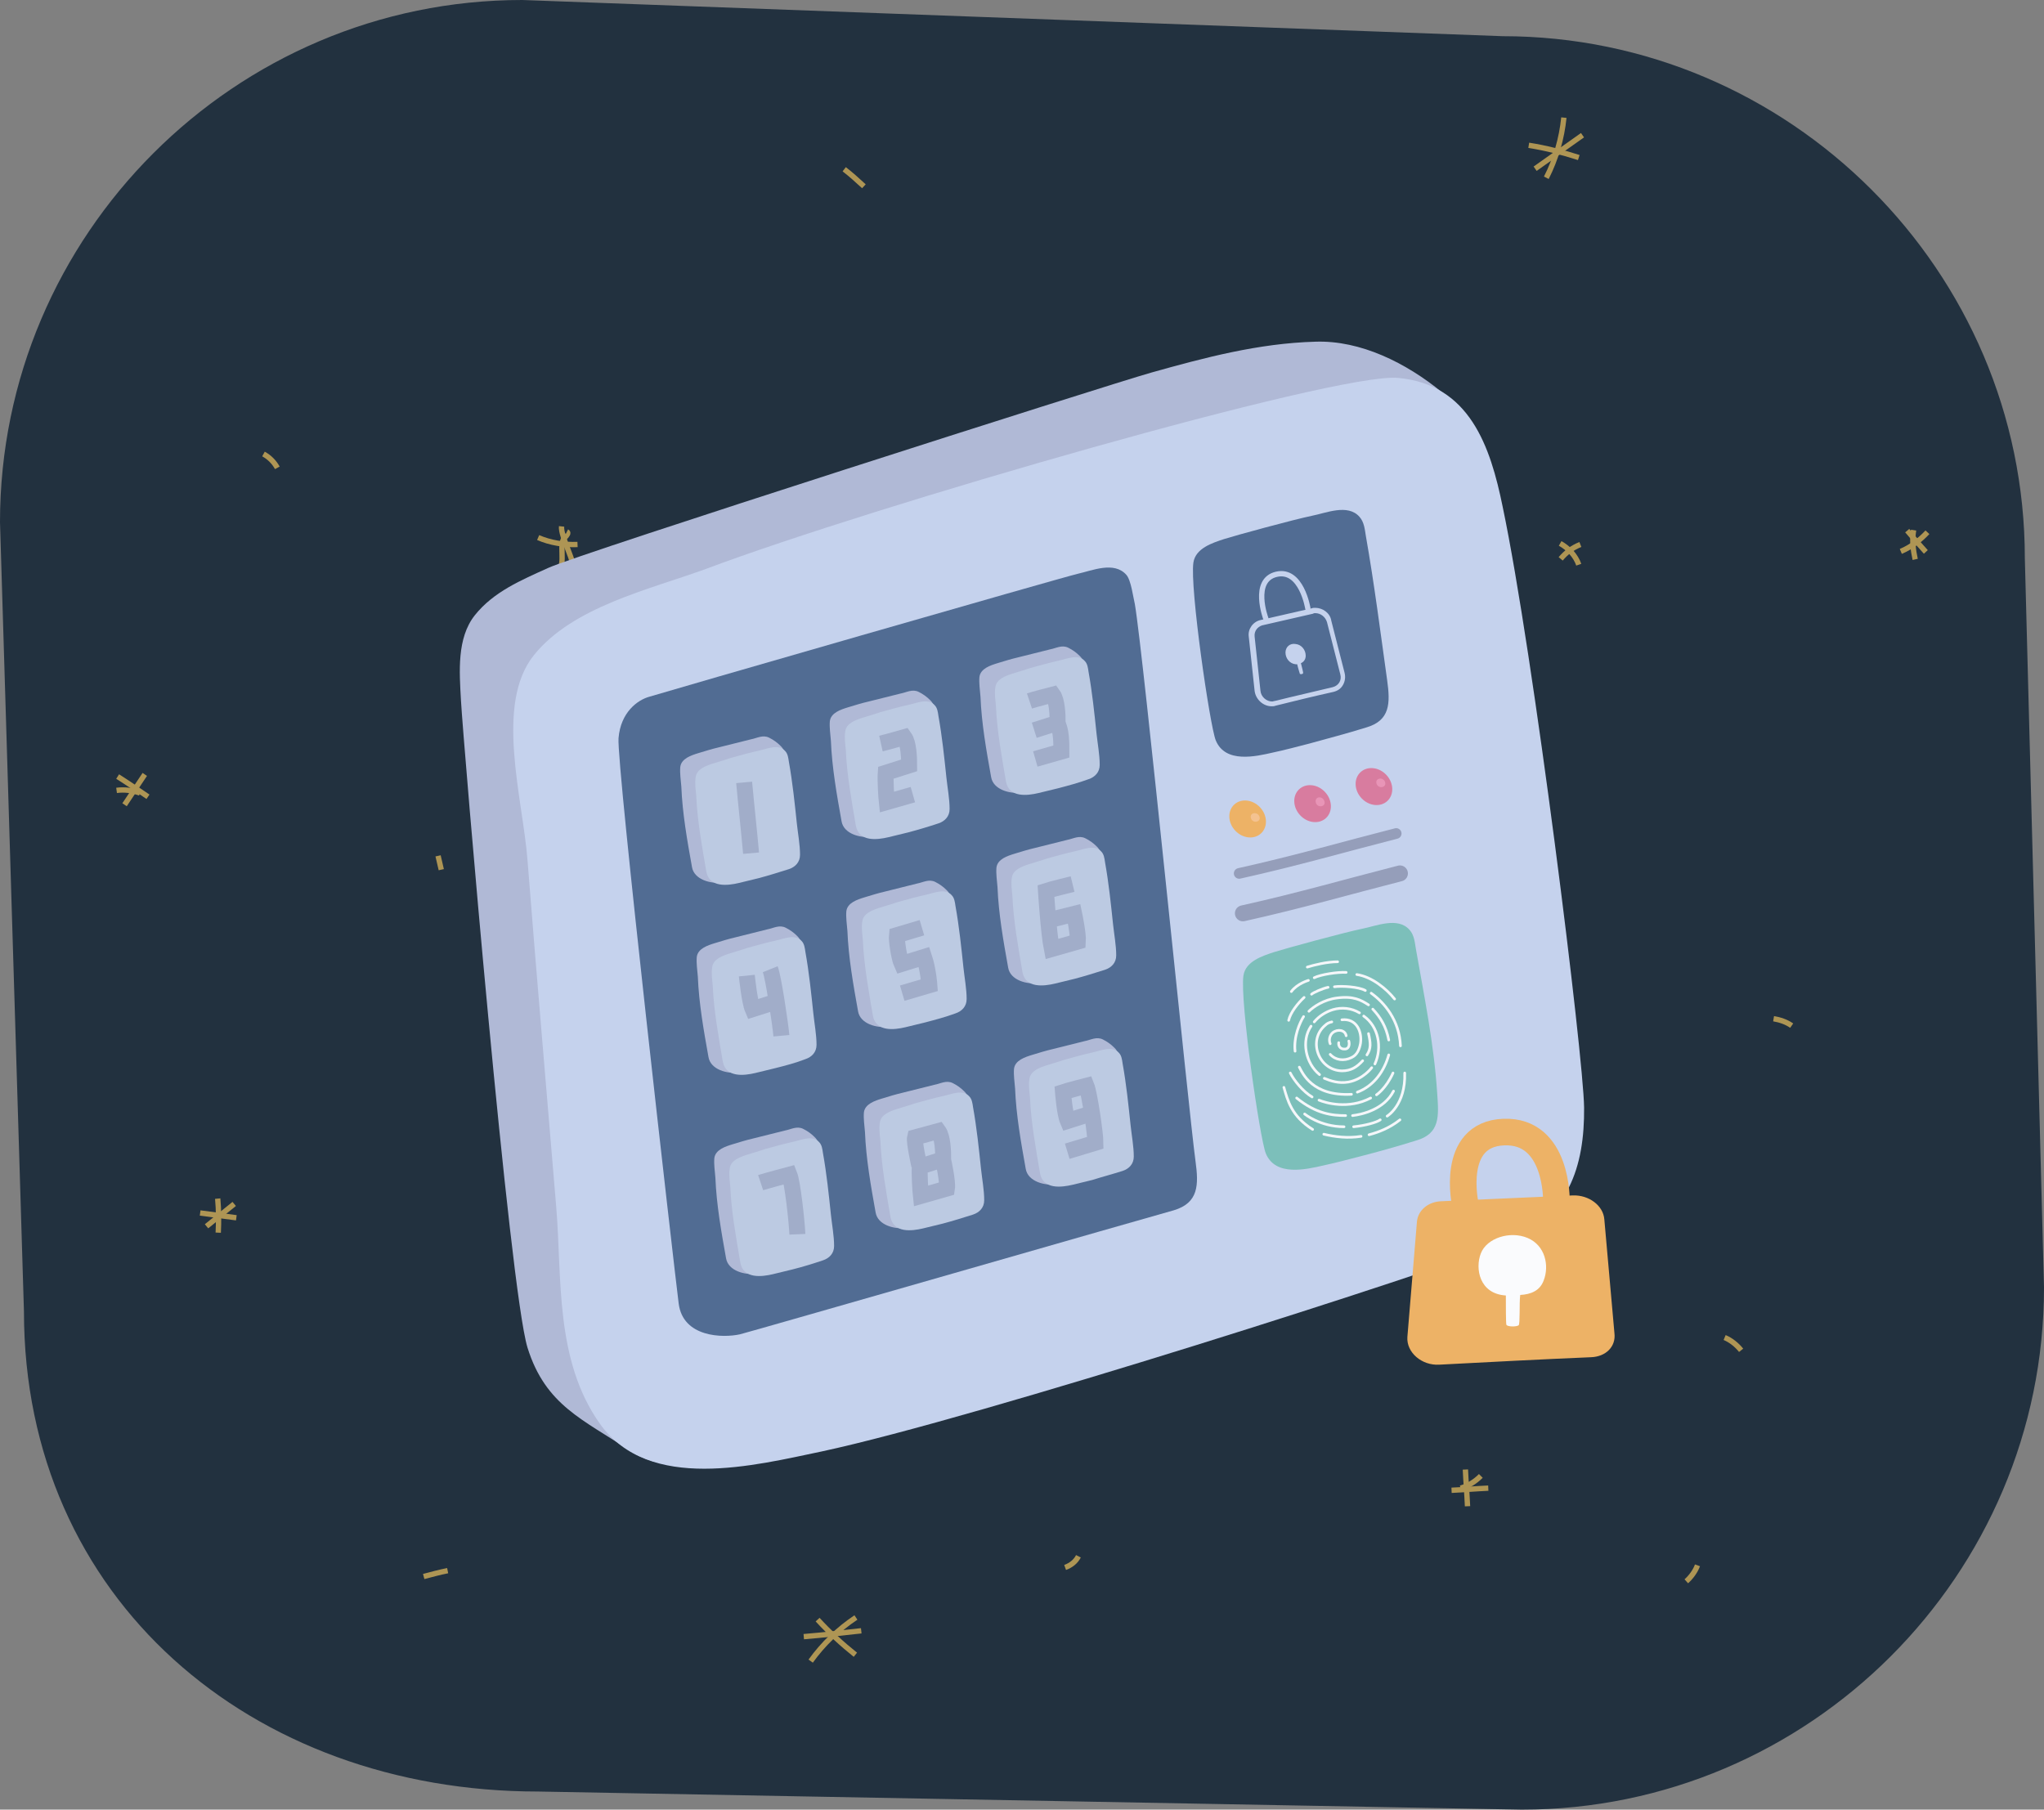 <svg enable-background="new 0 0 384 340" viewBox="0 0 384 340" xmlns="http://www.w3.org/2000/svg" xmlns:xlink="http://www.w3.org/1999/xlink"><rect x="0" y="0" width="384" height="340" fill="#808080" stroke="none"/><defs><clipPath id="a"><use xlink:href="#c"/></clipPath><clipPath id="b"><use xlink:href="#d"/></clipPath><path id="c" d="m285.9 340-184.8-3.4c-53.9 0-96.6-36.2-96.6-90.2l-4.5-148.3c0-54 44.1-98.1 98.1-98.1l184.2 6.8c53.9 0 98.1 44.1 98.1 98.1l3.6 137c0 54-44.1 98.1-98.1 98.1z"/><path id="d" d="m255.4 217.3c-2.3.6-4.6 1.2-6.9 1.7-3.1.7-8.9 2.1-10.7-2.3-1.1-2.7-4.9-28.8-4.2-33.4.4-2.7 3.6-3.7 5.7-4.4 2.2-.7 13.2-3.7 16.6-4.4 2.6-.5 6.7-2.3 8.9.2.9 1 1 2.4 1.2 3.6 1.6 9.1 3.4 17.9 4 27.1.3 4.3.6 7.6-4 8.9-3.5 1.1-7.1 2.1-10.6 3z"/></defs><use fill="#22313f" xlink:href="#c"/><g clip-path="url(#a)" fill="none" stroke="#ae9554" stroke-miterlimit="10"><path d="m290.5 33.4c1.8-3.5 2.9-7.4 3.3-11.3"/><path d="m296.6 29.6c-3.1-1-6.2-1.8-9.4-2.3"/><path d="m288.4 31.7c3-2.1 5.9-4.2 8.9-6.3"/><path d="m160.8 303.9c-3.3 2.2-6.2 5-8.5 8.2"/><path d="m153.6 304.3c2.2 2.4 4.6 4.6 7.1 6.6"/><path d="m161.8 306.4c-3.6.4-7.2.8-10.8 1.1"/><path d="m41 231.6c.1-2.1.1-4.2-.1-6.4"/><path d="m44.4 228.8c-2.3-.3-4.5-.6-6.8-.9"/><path d="m38.8 230.4c1.7-1.4 3.5-2.8 5.2-4.2"/><path d="m214.5 76.1c2.6.5 5.3 1 7.9 1.4"/><path d="m216.6 81c1.3-2.3 2.2-4.9 2.7-7.5"/><path d="m216.2 74.4c1.6 2 3.1 4.1 4.4 6.3"/><path d="m82.9 163.4c-.2-.9-.4-1.7-.6-2.6"/><path d="m162.3 35c-1.2-1.1-2.4-2.2-3.7-3.2"/><path d="m200.1 294.5c1.1-.4 2-1.1 2.5-2.1"/><path d="m327.1 253.7c-.8-1-1.9-1.9-3.1-2.4"/><path d="m79.6 296.2c1.5-.4 3-.8 4.5-1.1"/><path d="m52.1 87.9c-.6-1.1-1.5-2-2.6-2.6"/><path d="m336.6 192.7c-1-.7-2.2-1.1-3.4-1.3"/><path d="m316.8 297.1c.9-.8 1.7-1.9 2.1-3"/><path d="m27.8 149.7c-1.9-1.3-3.8-2.6-5.7-3.8"/><path d="m23.4 151.2c1.3-1.9 2.5-3.8 3.8-5.7"/><path d="m21.9 148.5c1.5-.2 3 0 4.4.5"/><path d="m272.7 280c2.3-.1 4.6-.3 6.9-.4"/><path d="m275.3 276.1c.1 2.3.3 4.6.4 6.9"/><path d="m278.2 277.3c-1.1 1.1-2.4 1.9-3.8 2.3"/><path d="m274.7 154c.6-1 1.8-1.7 3-1.9"/><path d="m296.6 106.1c-.6-1.7-1.9-3.1-3.5-4"/><path d="m293.2 105c1-1.2 2.2-2.1 3.7-2.7"/><path d="m361.8 103.7c-1.2-1.3-2.3-2.6-3.5-4"/><path d="m362.1 100c-1.4 1.5-3.1 2.8-5 3.6"/><path d="m359.8 105.1c-.4-1.8-.6-3.6-.3-5.5"/><path d="m107.9 107.6c.2-1.9-2.6-6.8-2.4-8.7"/><path d="m101.1 101c2.3 1 4.9 1.4 7.4 1.3"/><path d="m104.9 107.1c1.5-1.1-.1-5.2 1.3-6.2.3-.3.7-.8.3-1"/></g><g clip-path="url(#a)"><path d="m286 137.1c2.1 15.8 4.1 31.5 6.1 47.3 1.7 13.5 5.3 34.7-7.7 42.8-5.3 3.3-11.6 5.8-17.5 8.2-35.8 15.2-74 24.8-112 34.4-9.4 2.4-26.6 9.4-36.5 2.8-8.8-5.9-15.9-8.5-19.3-19.4-3.4-11.1-12.1-114.2-12.5-121.6-.3-5.4-.8-11.7 2.6-16 3.5-4.4 8.7-6.6 13.8-8.9 5.6-2.6 104.8-34.3 113.3-36.7 10-2.8 20.1-5.5 30.8-5.8 8.5-.3 17.1 4 23.8 9.5 6.7 5.6 8 15 9.3 22.9 2.1 13.5 4 27 5.8 40.5z" fill="#b0b9d6"/><path d="m297.6 208.1c.1 11-2.9 20.7-14.7 25.4-13.8 5.5-99.1 32.9-128.5 39.2-12.5 2.6-32.5 7.8-41.7-5.2-8.5-12-7.1-27.4-8.2-40.7-1.8-21.7-3.7-43.5-5.4-65.2-.9-11.6-6.2-29.3 1.2-38.5 7.3-9.1 21.6-12.3 32.3-16.2 31.4-11.8 118.3-36.9 130-35.9 13.5 1.2 17.4 12.9 19.7 24.2 5.8 27.6 15.2 103.3 15.3 112.9z" fill="#c5d2ed"/><path d="m246 139.7c-2.3.6-4.6 1.2-6.9 1.7-3.1.7-8.9 2.1-10.7-2.3-1.1-2.7-4.9-28.8-4.2-33.4.4-2.7 3.6-3.7 5.7-4.4 2.2-.7 13.2-3.7 16.6-4.4 2.6-.5 6.7-2.3 8.9.2.9 1 1 2.4 1.2 3.6 1.6 9.1 2.7 17.8 4 27.1.6 4.3.6 7.6-4 8.9-3.5 1.1-7 2-10.6 3z" fill="#516c93"/><path d="m139 250.7c-3.2.7-10.7.6-11.5-5.8-.9-7.1-11.7-101.4-11.3-106.2.4-4.9 3.6-7.2 5.8-7.8 2.2-.7 77.1-22.3 80.5-23.1 2.7-.6 6.8-2.4 9.1.2.9 1 1.3 4.3 1.6 5.5 1.6 9.3 10.1 95.2 11.4 104.7.6 4.4.6 7.8-4.1 9.2-3.7 1-79.1 22.7-81.5 23.3z" fill="#516c93"/><path d="m247.1 115.2c1 0 1.9.7 2.2 1.7l2.5 9.8c.3 1.1-.3 2.1-1.4 2.4-3.7.9-7.3 1.7-10.9 2.6-.2 0-.3.1-.5.1-1.1 0-2.1-.9-2.2-2l-1.1-10.2c-.1-1 .5-1.8 1.4-2.1l9.6-2.2c.1-.1.2-.1.4-.1m0-1c-.2 0-.5 0-.7.1l-9.6 2.2c-1.4.3-2.4 1.7-2.2 3.1l1.1 10.2c.2 1.6 1.6 2.9 3.2 2.9.2 0 .5 0 .7-.1 3.6-.9 7.3-1.8 10.9-2.6.8-.2 1.4-.6 1.8-1.3s.5-1.5.3-2.3l-2.5-9.8c-.2-1.4-1.6-2.4-3-2.4z" fill="#c5d2ed"/><path d="m237.8 116.2s-2.7-7.2 2-8.3 5.9 6.4 5.9 6.4" fill="none" stroke="#c5d2ed" stroke-linecap="round" stroke-miterlimit="10"/><path d="m245.3 123.2c0-1.1-.8-2.1-1.9-2.2-1.1-.2-1.9.6-1.9 1.6 0 1.1.8 2.1 1.9 2.2h.3c.1.5.5 1.8.5 1.8.1.1.5.1.6-.1.1-.1-.3-1.4-.4-1.9.5-.2.9-.7.9-1.4z" fill="#c5d2ed"/><path d="m205.8 142.8c0 .8-.2 1.9-.7 2.4-.7.7-1.8.9-2.8 1.2-3.4 1-6.9 2-10.5 2.5-2 .3-5.2-.5-5.6-2.9-.9-5-1.8-10.1-2-15.1-.1-1.3-.3-2.5-.2-3.7.2-1.6 2.1-2.2 3.4-2.6s2.6-.8 3.9-1.1c2-.5 4-1 6-1.5 1.1-.2 2.2-.9 3.4-.3.8.4 1.5.9 2.1 1.5.8.7 1 1.8 1.1 2.8.2 2.8.7 5.6 1.1 8.4.2 1.5.4 2.9.5 4.4.1 1.4.3 2.7.3 4z" fill="#b0b9d6"/><path d="m198.8 148.1c-1.2.3-2.5.6-3.7.9-2.1.5-5.5.9-6.1-2.1-.8-4.7-1.7-9.6-1.9-14.3-.1-1.2-.3-2.3-.1-3.5.2-1.5 1.9-2.1 3.1-2.5s2.4-.7 3.5-1.1c1.8-.5 3.6-1 5.4-1.4 1.4-.3 3.6-1.3 4.8.1.5.5.6 1.3.7 2 .7 3.9 1.1 7.8 1.5 11.6.2 1.9.6 4 .6 5.9 0 1.4-.9 2.3-2.1 2.7-1.9.7-3.8 1.2-5.7 1.7z" fill="#bccae2"/><path d="m177.7 151.1c0 .8-.2 1.9-.7 2.4-.7.7-1.8.9-2.8 1.2-3.4 1-6.9 2-10.5 2.5-2 .3-5.2-.5-5.6-2.9-.9-5-1.8-10.1-2-15.1-.1-1.3-.3-2.5-.2-3.7.2-1.6 2.1-2.2 3.4-2.6s2.6-.8 3.9-1.1l6-1.5c1.1-.2 2.2-.9 3.4-.3.8.4 1.5.9 2.1 1.5.8.7 1 1.8 1.1 2.8.2 2.8.7 5.6 1.1 8.4.2 1.5.4 2.9.5 4.4 0 1.3.3 2.6.3 4z" fill="#b0b9d6"/><path d="m170.6 156.4c-1.2.3-2.5.6-3.7.9-2.1.5-5.5.9-6.1-2.1-.8-4.7-1.7-9.6-1.9-14.3-.1-1.2-.3-2.3-.1-3.5.2-1.5 1.9-2.1 3.1-2.5s2.4-.7 3.5-1.1c1.8-.5 3.6-1 5.4-1.4 1.4-.3 3.6-1.3 4.8.1.5.5.6 1.3.7 2 .7 3.9 1.1 7.8 1.5 11.6.2 1.9.6 4 .6 5.9 0 1.4-.9 2.3-2.1 2.7-1.8.6-3.8 1.2-5.7 1.7z" fill="#bccae2"/><path d="m149.6 159.7c0 .8-.2 1.9-.7 2.4-.7.7-1.8.9-2.8 1.2-3.4 1-6.9 2-10.5 2.5-2 .3-5.2-.5-5.6-2.9-.9-5-1.8-10.1-2-15.1-.1-1.3-.3-2.5-.2-3.7.2-1.6 2.1-2.2 3.4-2.6s2.6-.8 3.9-1.1l6-1.5c1.1-.2 2.2-.9 3.4-.3.8.4 1.5.9 2.1 1.5.8.7 1 1.8 1.1 2.8.2 2.8.7 5.6 1.1 8.4.2 1.5.4 2.9.5 4.4 0 1.3.3 2.6.3 4z" fill="#b0b9d6"/><path d="m142.5 165c-1.2.3-2.5.6-3.7.9-2.1.5-5.5.9-6.1-2.1-.8-4.7-1.7-9.6-1.9-14.3-.1-1.2-.3-2.3-.1-3.5.2-1.5 1.9-2.1 3.1-2.5s2.4-.7 3.5-1.1c1.8-.5 3.6-1 5.4-1.4 1.4-.3 3.6-1.3 4.8.1.5.5.6 1.3.7 2 .7 3.9 1.1 7.8 1.5 11.6.2 1.9.6 4 .6 5.9 0 1.4-.9 2.3-2.1 2.7-1.9.6-3.8 1.2-5.7 1.7z" fill="#bccae2"/><path d="m209 178.6c0 .8-.2 1.9-.7 2.4-.7.7-1.8.9-2.8 1.2-3.4 1-6.9 2-10.5 2.5-2 .3-5.2-.5-5.6-2.9-.9-5-1.8-10.1-2-15.1-.1-1.3-.3-2.5-.2-3.7.2-1.6 2.1-2.2 3.4-2.6s2.6-.8 3.9-1.1l6-1.5c1.1-.2 2.2-.9 3.4-.3.8.4 1.5.9 2.1 1.5.8.7 1 1.8 1.1 2.8.2 2.8.7 5.6 1.1 8.4.2 1.5.4 2.9.5 4.4 0 1.3.3 2.6.3 4z" fill="#b0b9d6"/><path d="m201.9 183.9c-1.2.3-2.5.6-3.7.9-2.1.5-5.5.9-6.1-2.1-.8-4.7-1.7-9.6-1.9-14.3-.1-1.2-.3-2.3-.1-3.5.2-1.5 1.9-2.1 3.1-2.5s2.4-.7 3.5-1.1c1.8-.5 3.6-1 5.4-1.4 1.4-.3 3.6-1.3 4.8.1.5.5.6 1.3.7 2 .7 3.9 1.1 7.8 1.5 11.6.2 1.9.6 4 .6 5.9 0 1.4-.9 2.3-2.1 2.7-1.9.6-3.8 1.2-5.7 1.7z" fill="#bccae2"/><path d="m180.8 186.8c0 .8-.2 1.9-.7 2.4-.7.7-1.8.9-2.8 1.2-3.4 1-6.9 2-10.5 2.5-2 .3-5.2-.5-5.6-2.9-.9-5-1.8-10.1-2-15.1-.1-1.3-.3-2.5-.2-3.7.2-1.6 2.1-2.2 3.4-2.6s2.6-.8 3.9-1.1l6-1.5c1.1-.2 2.2-.9 3.4-.3.8.4 1.5.9 2.1 1.5.8.7 1 1.8 1.1 2.8.2 2.8.7 5.6 1.1 8.4.2 1.5.4 2.9.5 4.4.1 1.4.3 2.7.3 4z" fill="#b0b9d6"/><path d="m173.8 192.1c-1.2.3-2.5.6-3.7.9-2.1.5-5.5.9-6.1-2.1-.8-4.7-1.7-9.6-1.9-14.3-.1-1.2-.3-2.3-.1-3.5.2-1.5 1.9-2.1 3.1-2.5s2.4-.7 3.5-1.1c1.8-.5 3.6-1 5.4-1.4 1.4-.3 3.6-1.3 4.8.1.5.5.6 1.3.7 2 .7 3.9 1.1 7.8 1.5 11.6.2 1.9.6 4 .6 5.9 0 1.4-.9 2.3-2.1 2.7-1.9.7-3.8 1.2-5.7 1.7z" fill="#bccae2"/><path d="m152.7 195.4c0 .8-.2 1.9-.7 2.4-.7.7-1.8.9-2.8 1.2-3.4 1-6.9 2-10.5 2.5-2 .3-5.2-.5-5.6-2.9-.9-5-1.8-10.1-2-15.1-.1-1.3-.3-2.5-.2-3.7.2-1.6 2.1-2.2 3.4-2.6s2.6-.8 3.9-1.1l6-1.5c1.1-.2 2.2-.9 3.4-.3.8.4 1.5.9 2.1 1.5.8.7 1 1.8 1.1 2.8.2 2.8.7 5.6 1.1 8.4.2 1.5.4 2.9.5 4.4.1 1.4.3 2.7.3 4z" fill="#b0b9d6"/><path d="m145.6 200.7c-1.2.3-2.5.6-3.7.9-2.1.5-5.5.9-6.1-2.1-.8-4.7-1.7-9.6-1.9-14.3-.1-1.2-.3-2.3-.1-3.5.2-1.5 1.9-2.1 3.1-2.5s2.4-.7 3.5-1.1c1.8-.5 3.6-1 5.4-1.4 1.4-.3 3.6-1.3 4.8.1.5.5.6 1.3.7 2 .7 3.9 1.1 7.8 1.5 11.6.2 1.9.6 4 .6 5.9 0 1.4-.9 2.3-2.1 2.7-1.8.7-3.7 1.2-5.7 1.7z" fill="#bccae2"/><path d="m212.3 216.4c0 .8-.2 1.9-.7 2.4-.7.7-1.8.9-2.8 1.2-3.4 1-6.9 2-10.5 2.5-2 .3-5.2-.5-5.6-2.9-.9-5-1.8-10.1-2-15.1-.1-1.3-.3-2.5-.2-3.7.2-1.6 2.1-2.2 3.4-2.6s2.6-.8 3.9-1.1l6-1.5c1.1-.2 2.2-.9 3.4-.3.8.4 1.5.9 2.1 1.5.8.7 1 1.8 1.1 2.8.2 2.8.7 5.6 1.1 8.4.2 1.5.4 2.9.5 4.4 0 1.3.3 2.6.3 4z" fill="#b0b9d6"/><path d="m205.2 221.7c-1.2.3-2.5.6-3.7.9-2.1.5-5.5.9-6.1-2.1-.8-4.7-1.7-9.6-1.9-14.3-.1-1.2-.3-2.3-.1-3.5.2-1.5 1.9-2.1 3.1-2.5s2.4-.7 3.5-1.1c1.8-.5 3.6-1 5.4-1.4 1.4-.3 3.6-1.3 4.8.1.5.5.6 1.3.7 2 .7 3.9 1.1 7.8 1.5 11.6.2 1.9.6 4 .6 5.9 0 1.4-.9 2.3-2.1 2.7-1.9.6-3.8 1.1-5.7 1.7z" fill="#bccae2"/><path d="m184.1 224.6c0 .8-.2 1.9-.7 2.4-.7.7-1.8.9-2.8 1.2-3.4 1-6.9 2-10.5 2.5-2 .3-5.2-.5-5.6-2.9-.9-5-1.8-10.1-2-15.1-.1-1.3-.3-2.5-.2-3.7.2-1.6 2.1-2.2 3.4-2.6s2.6-.8 3.9-1.1l6-1.5c1.1-.2 2.2-.9 3.4-.3.8.4 1.5.9 2.1 1.5.8.7 1 1.8 1.1 2.8.2 2.8.7 5.6 1.1 8.4.2 1.5.4 2.9.5 4.4.1 1.3.3 2.6.3 4z" fill="#b0b9d6"/><path d="m177.1 229.9c-1.2.3-2.5.6-3.7.9-2.1.5-5.5.9-6.1-2.1-.8-4.7-1.7-9.6-1.9-14.3-.1-1.2-.3-2.3-.1-3.5.2-1.5 1.9-2.1 3.1-2.5s2.4-.7 3.5-1.1c1.8-.5 3.6-1 5.4-1.4 1.4-.3 3.6-1.3 4.8.1.5.5.6 1.3.7 2 .7 3.9 1.1 7.8 1.5 11.6.2 1.9.6 4 .6 5.9 0 1.4-.9 2.3-2.1 2.7-1.9.6-3.8 1.2-5.7 1.7z" fill="#bccae2"/><path d="m156 233.2c0 .8-.2 1.9-.7 2.4-.7.7-1.8.9-2.8 1.2-3.4 1-6.9 2-10.5 2.5-2 .3-5.2-.5-5.6-2.9-.9-5-1.8-10.1-2-15.1-.1-1.3-.3-2.5-.2-3.7.2-1.6 2.1-2.2 3.4-2.6s2.6-.8 3.9-1.1l6-1.5c1.1-.2 2.2-.9 3.4-.3.8.4 1.5.9 2.1 1.5.8.7 1 1.8 1.1 2.8.2 2.8.7 5.6 1.1 8.4.2 1.5.4 2.9.5 4.4.1 1.3.3 2.6.3 4z" fill="#b0b9d6"/><path d="m148.9 238.5c-1.2.3-2.5.6-3.7.9-2.1.5-5.5.9-6.1-2.1-.8-4.7-1.7-9.6-1.9-14.3-.1-1.2-.3-2.3-.1-3.5.2-1.5 1.9-2.1 3.1-2.5s2.4-.7 3.5-1.1c1.8-.5 3.6-1 5.4-1.4 1.4-.3 3.6-1.3 4.8.1.5.5.6 1.3.7 2 .7 3.9 1.1 7.8 1.5 11.6.2 1.9.6 4 .6 5.9 0 1.4-.9 2.3-2.1 2.7-1.8.6-3.7 1.2-5.7 1.7z" fill="#bccae2"/><use fill="#7cbfba" xlink:href="#d"/><g style="clip-path:url(#b);fill:none;stroke:#f5f7fa;stroke-width:.5;stroke-linecap:round;stroke-miterlimit:10"><path d="m249.9 196.1c-.3-.7-.1-1.6.5-2.1.9-.7 2.3-.5 2.5.6"/><path d="m251.5 195.9c-.1.6.3 1.2 1 1.2.9.1 1.1-.8.9-1.5"/><path d="m249.9 198.1c1 1.1 2.6 1.3 4 .6 1.1-.5 1.5-1.6 1.7-2.7.3-2.1-.7-4.7-3.5-4.4"/><path d="m250.2 192c-.5.1-.9.3-1.2.6-3.4 2.8-1.3 8.5 3.1 8.6 1.7 0 2.8-.7 3.9-1.9"/><path d="m256.8 198.2c.8-1.2.7-2.2.3-4"/><path d="m246.3 192.8c-1.9 2.8-1 7 1.6 9.1"/><path d="m246.9 192c.9-1.1 2.2-1.9 3.5-2.3 1.7-.5 3.5-.3 5 .6"/><path d="m256.2 190.9c2.8 2 3.5 5.9 2.1 9"/><path d="m248.8 202.6c1.2.5 2.7 1 4.5.7 2.8-.5 4.4-2.7 4.4-2.7"/><path d="m245.9 190c.8-.8 2.8-2.2 5.3-2.5 3.1-.4 4.5.4 5.9 1.3"/><path d="m250.7 185.4c1.3-.2 4.6 0 5.8.7"/><path d="m249.5 185.5c-1 .2-2.8 1-3.1 1.3"/><path d="m246.9 183.7c1.2-.6 4.4-1.1 6-1"/><path d="m244.9 191c-.7 1.1-1.9 3.8-1.6 6.5"/><path d="m260.9 198.2c-.8 2.9-2.7 5.8-5.9 7"/><path d="m244.1 200.5c.6 1.1 2.4 5.5 9.8 5.1"/><path d="m247.8 206.7c1.2.5 5.5 1.8 9.7-.4"/><path d="m254.1 209.6c1.7-.2 5.9-1.1 7.7-4.6"/><path d="m245 187.4c-1.2 1.1-2.6 2.9-2.9 4.3"/><path d="m245.8 184.2s-2.1.6-3.2 2.1"/><path d="m245.6 181.7c1.3-.4 3.7-1 5.7-1"/><path d="m258.6 205.7s1.8-1.2 3.1-4.1"/><path d="m245.1 209.3s2.9 2.4 7.4 2.4"/><path d="m254.3 211.7c2.1-.2 4.3-.8 5-1.3"/><path d="m252.8 209.6c-2.5 0-5.5-.3-9.2-3.3"/><path d="m246.5 206.1c-1.7-1-3.4-3.1-4.1-4.5"/><path d="m257.9 189.6c1.4 1.5 2.5 3.2 3 5.8"/><path d="m257.6 186.6c2.5 1.8 5.3 5.1 5.5 9.9"/><path d="m254.9 183.1c2.8.4 5.6 2.7 7.1 4.6"/><path d="m241.2 204.3c.7 2.4 1.4 5.4 5.4 7.9"/><path d="m260.6 209.7s3.5-2.1 3.3-8.1"/><path d="m257.2 213.2c1.9-.5 3.9-1.3 5.8-2.8"/><path d="m248.7 213.1c2.1.5 4.5.8 7 .4"/></g><ellipse cx="234.5" cy="153.9" fill="#edb266" rx="3.2" ry="3.7" transform="matrix(.73 -.683 .683 .73 -41.91 201.689)"/><path d="m235 153.7c.3 1.1 2 .8 1.6-.3-.4-1-1.9-.7-1.6.3z" fill="#f4c290"/><ellipse cx="246.7" cy="151" fill="#d87c9f" rx="3.2" ry="3.7" transform="matrix(.73 -.683 .683 .73 -36.633 209.257)"/><path d="m247.2 150.8c.3 1.1 2 .8 1.6-.3s-1.9-.8-1.6.3z" fill="#e895b7"/><ellipse cx="258.2" cy="147.8" fill="#d87c9f" rx="3.2" ry="3.7" transform="matrix(.73 -.683 .683 .73 -31.315 216.241)"/><path d="m258.6 147.2c.3 1.1 2 .8 1.6-.3-.4-1-1.9-.7-1.6.3z" fill="#e895b7"/><g fill="none" stroke-miterlimit="10"><path d="m233.5 171.6c10.8-2.4 19.7-5 29.5-7.5" stroke="#959eba" stroke-linecap="round" stroke-width="3"/><path d="m232.8 164.1c10.8-2.4 19.7-5 29.5-7.5" stroke="#959eba" stroke-linecap="round" stroke-width="2"/><path d="m139.8 147c.4 4.4.9 8.8 1.3 13.3" stroke="#a1adc9" stroke-width="3"/><path d="m193.4 131.7c.9-.3 4.4-1.2 4.4-1.2.8 1.1.9 3.8.9 5.3l-4.4 1.4" stroke="#a1adc9" stroke-width="3"/><path d="m198.6 135.9c.8 1.1.8 3.8.8 5.3l-4.9 1.4" stroke="#a1adc9" stroke-width="3"/><path d="m197.4 172.8 4.4-1.1s.8 3.8.7 5.2l-4.9 1.4c-.6-3-1.1-10.9-1.1-10.9.9-.3 5-1.3 5-1.3" stroke="#a1adc9" stroke-width="3"/><path d="m205 209.2-4.4 1.4c-.6-1.4-.9-5.4-.9-5.4.9-.3 4.4-1.2 4.4-1.2.6 1.5 1.7 9.1 1.7 10.7l-5.3 1.6" stroke="#a1adc9" stroke-width="3"/><path d="m144.7 182.1c.6 1.5 1.9 10.3 2.1 12.5" stroke="#a1adc9" stroke-width="3"/><path d="m145.8 188.2-4.4 1.4c-.6-1.4-1.1-6.3-1.1-6.3" stroke="#a1adc9" stroke-width="3"/><path d="m142.9 222.2c.9-.3 5.4-1.5 5.4-1.5.6 1.5 1.4 8.8 1.5 11.2" stroke="#a1adc9" stroke-width="3"/><path d="m171.5 149.3-4.9 1.4c-.1-.9-.3-4.2-.2-5.5l4.4-1.4c0-1.5-.1-4.2-.9-5.3 0 0-3.5 1-4.4 1.2" stroke="#a1adc9" stroke-width="3"/><path d="m169.5 186.6 5.1-1.5s-.2-2.9-1-5.3l-4.2 1.3c-.5-1.1-1-4.5-.9-5.4l4.7-1.4" stroke="#a1adc9" stroke-width="3"/><path d="m172.7 219s-1-4.5-.8-5.3l4.4-1.2c.8 1.1.9 3.8.9 5.3l-4.4 1.4c-.1 1.3.1 4.6.2 5.5l4.9-1.4c.2-1.3-.7-5.3-.7-5.3" stroke="#a1adc9" stroke-width="3"/></g></g><g clip-path="url(#a)"><path d="m298.9 255c-9.5.4-19 .9-28.5 1.4-3.3.2-6.2-2.3-6-5.2l1.8-21.7c.2-2.1 2.1-3.7 4.5-3.8l24.8-1.1c3-.1 5.7 1.9 5.9 4.5l1.9 21.4c.3 2.5-1.6 4.4-4.4 4.5z" fill="#edb266"/><path d="m275.3 226.4s-3-13.3 7.2-13.7 9.9 13 9.9 13" fill="none" stroke="#edb266" stroke-miterlimit="10" stroke-width="5"/><path d="m290 240.6c1.1-2.8.3-6.6-3-8s-7.7 0-8.8 2.9c-1.1 2.8-.3 7.6 4.7 7.9 0 1.5 0 5.3.1 5.5.2.4 1.9.4 2.3.1.3-.2.1-4.2.3-5.7 2-.1 3.7-.8 4.4-2.7z" fill="#fafbfd"/></g></svg>